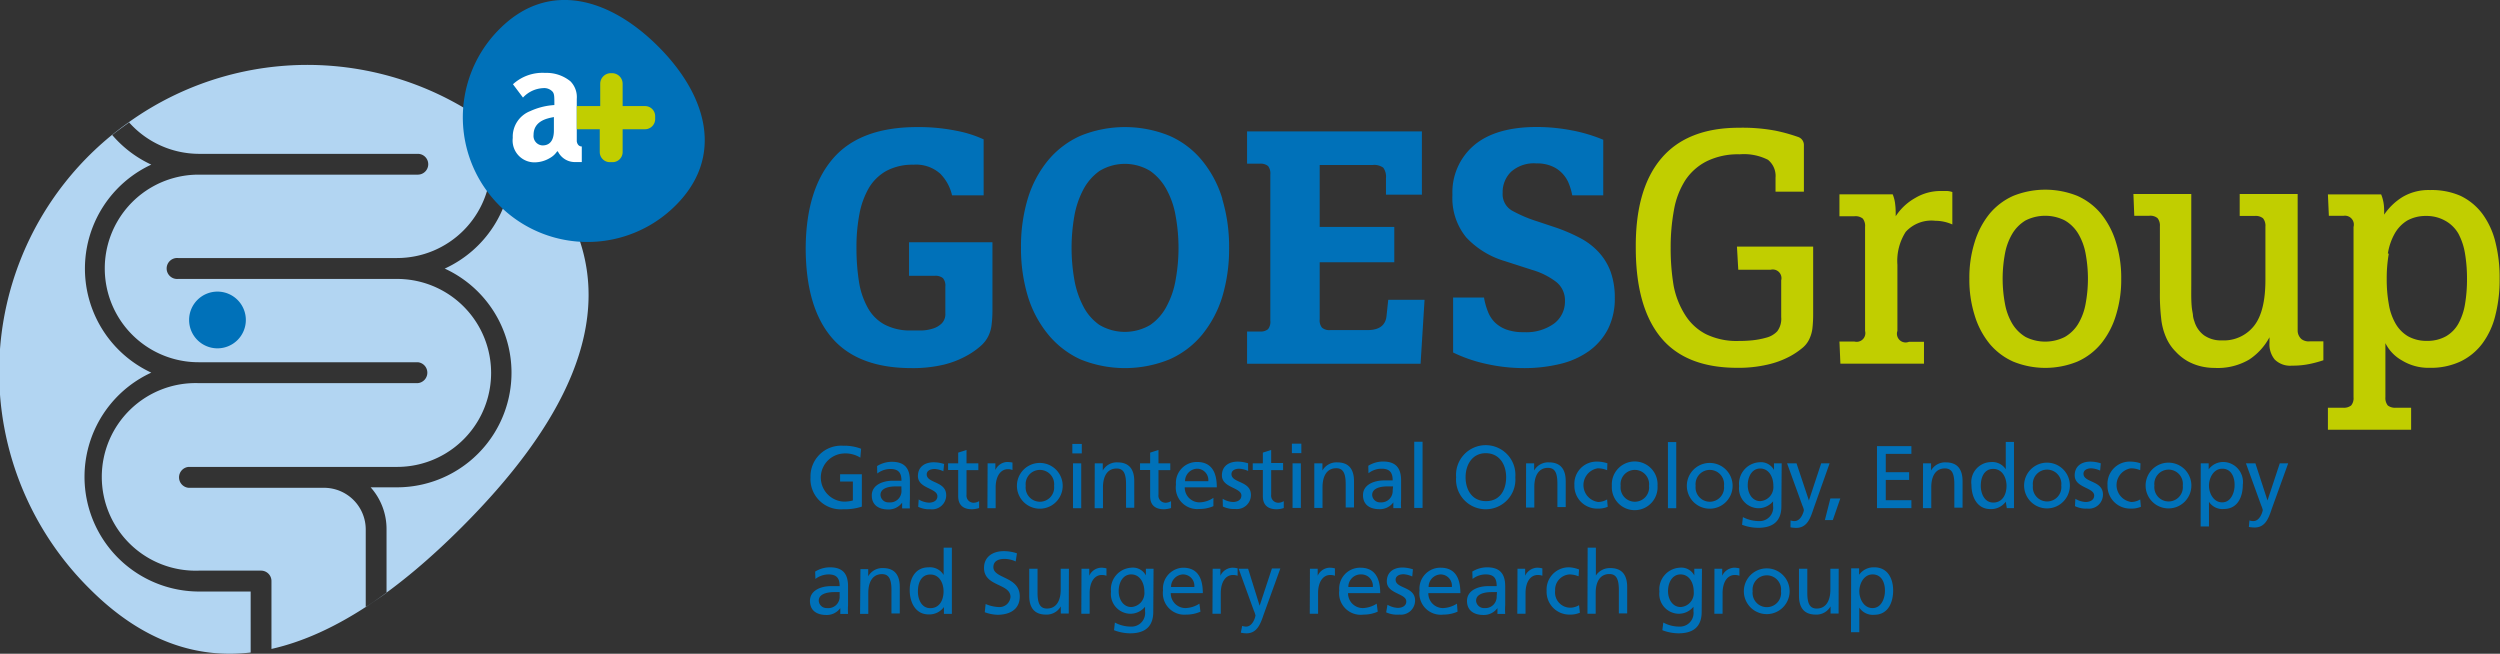 <?xml version="1.0" encoding="UTF-8"?> <svg xmlns="http://www.w3.org/2000/svg" viewBox="0 0 264.4 69.14"><rect x="0" y="0" width="264.4" height="69.14" fill="#333333" stroke="none"/><defs><style>.cls-1{fill:#b2d5f2;}.cls-2{fill:#c1ce00;}.cls-3{fill:#0071b9;}.cls-4{fill:#fff;}</style></defs><g id="Capa_2" data-name="Capa 2"><g id="Capa_1-2" data-name="Capa 1"><path class="cls-1" d="M28.75,68.63a18.4,18.4,0,0,1-2.2.38,18.4,18.4,0,0,0,2.2-.38M13.63,12.92A32.28,32.28,0,0,0,9.51,62.3c5.51,5.51,11.26,7.38,17,6.71V62.56H21a12.13,12.13,0,0,1-5-23.15,12.13,12.13,0,0,1,0-22,12.11,12.11,0,0,1-4.13-3.13c.57-.46,1.17-.88,1.76-1.31M47,28.39A12.12,12.12,0,0,1,42,51.54H39.2A6.61,6.61,0,0,1,40.88,56V62.7c-.73.54-1.47,1-2.2,1.52V56a4.41,4.41,0,0,0-4.42-4.41H19.94a1.11,1.11,0,0,1,0-2.21H42A9.92,9.92,0,1,0,42,29.5H18.84a1.11,1.11,0,1,1,0-2.21H42a9.93,9.93,0,0,0,9.92-9.92v-4c.76.56,1.49,1.17,2.21,1.81v2.22a12.15,12.15,0,0,1-7.08,11M57.15,18.22c-.53-.62-1.08-1.24-1.7-1.86a32.46,32.46,0,0,0-41.82-3.44A9.94,9.94,0,0,0,21,16.27H44.19a1.1,1.1,0,0,1,0,2.2H21a9.92,9.92,0,1,0,0,19.84H44.19a1.11,1.11,0,0,1,0,2.21H21a9.92,9.92,0,1,0,0,19.83h6.62a1.1,1.1,0,0,1,1.09,1.11v7.17c6.83-1.53,13.66-6.4,20.14-12.89,10.4-10.4,16.68-21.69,11.61-32.41.26.54.49,1.09.69,1.64a32.37,32.37,0,0,0-4-6.75m3.26,4.93c-.24-.51-.52-1-.82-1.52.3.5.57,1,.82,1.52m-.87-1.61a24.19,24.19,0,0,0-2.39-3.32,24.19,24.19,0,0,1,2.39,3.32"></path><path class="cls-2" d="M252.54,26.82a6.32,6.32,0,0,1,.72-2.11,3.81,3.81,0,0,1,1.32-1.38,4,4,0,0,1,2-.49,4,4,0,0,1,2,.49A3.65,3.65,0,0,1,260,24.71a6.8,6.8,0,0,1,.7,2.11,15.93,15.93,0,0,1,.21,2.68,15.68,15.68,0,0,1-.21,2.66,6.46,6.46,0,0,1-.7,2.07,3.54,3.54,0,0,1-1.32,1.34,4,4,0,0,1-2,.48,4,4,0,0,1-2-.48,3.69,3.69,0,0,1-1.32-1.34,6,6,0,0,1-.72-2.07,14.68,14.68,0,0,1-.22-2.66,14.91,14.91,0,0,1,.22-2.68m-6.34-4h1.58A.94.94,0,0,1,248.91,24V42a1.22,1.22,0,0,1-.25.88,1.25,1.25,0,0,1-.88.24H246.2v2.33H255V43.12h-1.59a1.25,1.25,0,0,1-.88-.24,1.27,1.27,0,0,1-.25-.88V36.29a4.3,4.3,0,0,0,1.75,1.83,5.36,5.36,0,0,0,2.9.78,7.43,7.43,0,0,0,3.29-.67,6.29,6.29,0,0,0,2.33-1.92,8.29,8.29,0,0,0,1.37-3,15.23,15.23,0,0,0,.44-3.84,15.23,15.23,0,0,0-.44-3.84,8.42,8.42,0,0,0-1.37-3,6.29,6.29,0,0,0-2.33-1.92A7.57,7.57,0,0,0,257,20.1a5.4,5.4,0,0,0-2.85.7,6.36,6.36,0,0,0-2,1.9c0-.42,0-.8-.05-1.14a4.1,4.1,0,0,0-.27-1H246.2Zm-20.58,0h1.58a1.2,1.2,0,0,1,.88.25,1.25,1.25,0,0,1,.25.88v7a22.07,22.07,0,0,0,.14,2.77,6.65,6.65,0,0,0,.53,2,4.86,4.86,0,0,0,1,1.47,5.34,5.34,0,0,0,1.25,1,5.65,5.65,0,0,0,1.41.55,6.16,6.16,0,0,0,1.45.17,6.56,6.56,0,0,0,3.66-.88,6.45,6.45,0,0,0,2.15-2.36v.6a2.53,2.53,0,0,0,.56,1.76,2.32,2.32,0,0,0,1.83.64,8.66,8.66,0,0,0,1.87-.18,12.27,12.27,0,0,0,1.44-.39v-2h-1.44a1.24,1.24,0,0,1-.88-.24A1.22,1.22,0,0,1,243,35V20.52h-6.13v2.32h1.59a1.22,1.22,0,0,1,.88.25,1.25,1.25,0,0,1,.25.88V29.6q0,3.34-1.2,4.86A4.07,4.07,0,0,1,235,36a3.13,3.13,0,0,1-1.92-.55,2.83,2.83,0,0,1-1-1.46,2.91,2.91,0,0,1-.15-.58c0-.2-.07-.45-.11-.76s-.06-.67-.07-1.11,0-1,0-1.67V20.52h-6.12Zm-1.93,2.82a8.9,8.9,0,0,0-1.56-3,6.84,6.84,0,0,0-2.52-1.92,9.09,9.09,0,0,0-6.8,0,6.92,6.92,0,0,0-2.52,1.92,8.9,8.9,0,0,0-1.56,3,12.5,12.5,0,0,0-.55,3.84,12.5,12.5,0,0,0,.55,3.84,8.76,8.76,0,0,0,1.56,3,6.92,6.92,0,0,0,2.52,1.92,9,9,0,0,0,6.8,0,6.84,6.84,0,0,0,2.52-1.92,8.76,8.76,0,0,0,1.56-3,12.5,12.5,0,0,0,.55-3.84,12.5,12.5,0,0,0-.55-3.84m-3.22,6.51a6.33,6.33,0,0,1-.79,2.12,4,4,0,0,1-1.41,1.37,4.62,4.62,0,0,1-4.14,0,4.13,4.13,0,0,1-1.39-1.37,6.33,6.33,0,0,1-.79-2.12,14.44,14.44,0,0,1,0-5.35,6.35,6.35,0,0,1,.79-2.11,4.08,4.08,0,0,1,1.39-1.38,4.62,4.62,0,0,1,4.14,0,4,4,0,0,1,1.41,1.38,6.35,6.35,0,0,1,.79,2.11,14.44,14.44,0,0,1,0,5.35m-25.93,6.31h8.84V36.15h-1.59A.92.92,0,0,1,200.67,35V28a5.68,5.68,0,0,1,.88-3.48,3.68,3.68,0,0,1,3.13-1.17,4.42,4.42,0,0,1,1.8.39V20.31a2.23,2.23,0,0,0-.53-.11c-.21,0-.46,0-.74,0a5.2,5.2,0,0,0-2.66.74,5.88,5.88,0,0,0-2.06,1.93c0-.42,0-.83-.05-1.21a3.76,3.76,0,0,0-.27-1.11h-5.63v2.32h1.58a1.23,1.23,0,0,1,.89.25,1.25,1.25,0,0,1,.24.88V35a.92.92,0,0,1-1.13,1.12h-1.58Zm-10.8-9.93h3.42a.92.92,0,0,1,1.12,1.12v3.88a2.2,2.2,0,0,1-.42,1.51,2.41,2.41,0,0,1-1.16.67,8.53,8.53,0,0,1-1.46.28,14.13,14.13,0,0,1-1.46.07,7.42,7.42,0,0,1-3.46-.72,5.65,5.65,0,0,1-2.18-2A8.9,8.9,0,0,1,177,30.2a23.75,23.75,0,0,1-.31-4,21.52,21.52,0,0,1,.35-4,8.58,8.58,0,0,1,1.2-3.14,5.91,5.91,0,0,1,2.25-2,7.48,7.48,0,0,1,3.49-.74,5.6,5.6,0,0,1,3,.58,2.19,2.19,0,0,1,.8,1.89v1.48h3v-4.9a.89.89,0,0,0-.6-.88,18.29,18.29,0,0,0-2.41-.67,19,19,0,0,0-3.85-.31q-5.46,0-8.21,3.23T173,26.19q0,6.27,2.64,9.49t8.1,3.22a13.54,13.54,0,0,0,3.2-.34,9.34,9.34,0,0,0,2.47-.93,8.13,8.13,0,0,0,1.21-.83,2.69,2.69,0,0,0,.72-.91,3.68,3.68,0,0,0,.34-1.15,13.22,13.22,0,0,0,.08-1.55V26.08h-8.06Z"></path><path class="cls-3" d="M153.68,31.47v5.81a15.58,15.58,0,0,0,3.62,1.23,18.13,18.13,0,0,0,3.77.42,16.08,16.08,0,0,0,3.93-.44,8.74,8.74,0,0,0,3.06-1.37,6.58,6.58,0,0,0,2-2.32,7.11,7.11,0,0,0,.72-3.3,8,8,0,0,0-.44-2.76,6.23,6.23,0,0,0-1.27-2.08,7.21,7.21,0,0,0-2-1.51,18,18,0,0,0-2.6-1.11l-1.8-.6a14.64,14.64,0,0,1-2.75-1.16,2,2,0,0,1-1-1.87,3,3,0,0,1,.9-2.25,3.63,3.63,0,0,1,2.66-.88,4,4,0,0,1,1.65.3,3.24,3.24,0,0,1,1.11.77,3.36,3.36,0,0,1,.69,1.09,6.42,6.42,0,0,1,.35,1.22h3.28V14.78a16.67,16.67,0,0,0-3.37-1,19.76,19.76,0,0,0-3.64-.35q-4.37,0-6.66,1.94a6.52,6.52,0,0,0-2.28,5.24,6.55,6.55,0,0,0,1.47,4.51,9.12,9.12,0,0,0,4.09,2.5l2.85.92a7.78,7.78,0,0,1,2.57,1.28,2.47,2.47,0,0,1,.92,2,2.91,2.91,0,0,1-1.15,2.4,5,5,0,0,1-3.18.91,5.23,5.23,0,0,1-1.87-.28,3.47,3.47,0,0,1-1.22-.76,3.28,3.28,0,0,1-.73-1.14,7.11,7.11,0,0,1-.41-1.48Zm-21.79,7h18.35l.42-6.76h-3.84l-.18,1.69c-.09,1-.77,1.51-2,1.51h-3.94a1.2,1.2,0,0,1-.88-.25,1.19,1.19,0,0,1-.25-.88V27.74h7.89V24h-7.89V17.45h5.6a1.63,1.63,0,0,1,1.13.29,1.65,1.65,0,0,1,.28,1.12v1.73h3.8V13.9H131.89v3.41h1.34a1.27,1.27,0,0,1,.88.25,1.25,1.25,0,0,1,.24.88V33.93a1.24,1.24,0,0,1-.24.88,1.22,1.22,0,0,1-.88.25h-1.34ZM129.27,21a11.73,11.73,0,0,0-2.12-4,9.29,9.29,0,0,0-3.45-2.63,12.47,12.47,0,0,0-9.45,0A9.5,9.5,0,0,0,110.81,17a11.71,11.71,0,0,0-2.11,4,17.49,17.49,0,0,0-.72,5.16,17.54,17.54,0,0,0,.72,5.16,11.81,11.81,0,0,0,2.11,4A9.59,9.59,0,0,0,114.25,38a12.47,12.47,0,0,0,9.45,0,9.37,9.37,0,0,0,3.45-2.62,11.82,11.82,0,0,0,2.12-4,17.54,17.54,0,0,0,.72-5.16,17.49,17.49,0,0,0-.72-5.16m-4.92,8.45a9.11,9.11,0,0,1-.95,2.85,5.44,5.44,0,0,1-1.74,2,5.28,5.28,0,0,1-5.39,0,5.39,5.39,0,0,1-1.72-2,9.65,9.65,0,0,1-.94-2.85,19.53,19.53,0,0,1,0-6.59,9.52,9.52,0,0,1,.94-2.83,5.64,5.64,0,0,1,1.72-2,5.16,5.16,0,0,1,5.39,0,5.69,5.69,0,0,1,1.74,2,9,9,0,0,1,.95,2.83,18.86,18.86,0,0,1,0,6.59m-28.21-.34h2.71a1.23,1.23,0,0,1,.88.25,1.22,1.22,0,0,1,.25.88v2.82a1.42,1.42,0,0,1-.37,1.07,2.24,2.24,0,0,1-.92.55,4.34,4.34,0,0,1-1.18.21l-1.12,0a5.78,5.78,0,0,1-2.85-.63,4.47,4.47,0,0,1-1.78-1.8,8.3,8.3,0,0,1-.92-2.76,22.82,22.82,0,0,1-.26-3.57,18.44,18.44,0,0,1,.31-3.54,8.72,8.72,0,0,1,1-2.77,5,5,0,0,1,1.86-1.81,5.83,5.83,0,0,1,2.85-.65,3.83,3.83,0,0,1,2.84.95,4.77,4.77,0,0,1,1.25,2.29h3.34V14.74a12.42,12.42,0,0,0-2.88-.91A20.08,20.08,0,0,0,97,13.44q-6,0-8.87,3.29t-2.92,9.46q0,6.27,2.74,9.5t8.42,3.24a14.14,14.14,0,0,0,3.47-.37,9.81,9.81,0,0,0,2.51-1,8,8,0,0,0,1.4-1,3.33,3.33,0,0,0,.77-1,3.66,3.66,0,0,0,.35-1.2,12.27,12.27,0,0,0,.09-1.62V25.62H96.14Z"></path><path class="cls-3" d="M71.49,21.69A13.18,13.18,0,1,1,52.77,3.13l.08-.08C58-2.1,64.47-.23,69.62,4.92s7,11.62,1.87,16.77"></path><path class="cls-4" d="M55.31,10.32a3.1,3.1,0,0,1,2.15-1,1.19,1.19,0,0,1,1,.4c.17.24.17.5.17,1.39a7.14,7.14,0,0,0-2.55.64,2.9,2.9,0,0,0-1.85,2.83,2.31,2.31,0,0,0,2.38,2.59,3.2,3.2,0,0,0,1.55-.46,2.19,2.19,0,0,0,.76-.7H59a2,2,0,0,0,1.84,1.13h.69V15.49c-.46,0-.53-.51-.53-.56V10.46a2.38,2.38,0,0,0-.67-1.86,4,4,0,0,0-2.67-.89,4.63,4.63,0,0,0-3.41,1.2Zm3.27,3.47c0,.6-.13,1.59-1.21,1.59a1,1,0,0,1-.94-1.11c0-1.57,1.63-1.78,2.15-1.89Z"></path><path class="cls-2" d="M64.54,7.74h.2a1.12,1.12,0,0,1,1.11,1.13v2.35h2.39a1.07,1.07,0,0,1,1.05,1.12v.2a1.08,1.08,0,0,1-1.05,1.13H65.85v2.41a1.07,1.07,0,0,1-1.11,1.07h-.2a1.07,1.07,0,0,1-1.11-1.07V13.67H61V11.22h2.48V8.87a1.12,1.12,0,0,1,1.11-1.13"></path><path class="cls-3" d="M23,36.84a3,3,0,1,0-3-3,3,3,0,0,0,3,3"></path><path class="cls-3" d="M199.35,62.51c0,.75-.37,1.8-1.31,1.8s-1.4-1-1.4-1.77.45-1.79,1.41-1.79,1.32.9,1.3,1.76m-3.59,4.35h.88v-2.6h0a1.71,1.71,0,0,0,1.58.76c1.44,0,2-1.27,2-2.57S199.61,60,198.23,60a1.88,1.88,0,0,0-1.61.79h0v-.68h-.84Zm-1.3-6.71h-.88v2.21c0,1.15-.45,2-1.44,2-.77,0-1-.58-1-1.69V60.15h-.88V63c0,1.28.55,2,1.78,2a1.71,1.71,0,0,0,1.56-.87h0v.76h.85Zm-9.1,2.38a1.51,1.51,0,1,1,3,0,1.51,1.51,0,1,1-3,0m-.93,0a2.42,2.42,0,1,0,4.84,0,2.42,2.42,0,1,0-4.84,0m-3.12,2.38h.87V62.74c0-1.19.51-1.93,1.3-1.93a1.38,1.38,0,0,1,.48.08v-.78a2.24,2.24,0,0,0-.58-.07,1.47,1.47,0,0,0-1.24.85h0v-.74h-.82Zm-3.57-.71c-.82,0-1.33-.78-1.33-1.68s.44-1.77,1.33-1.77,1.39.85,1.39,1.84a1.48,1.48,0,0,1-1.39,1.61M180,60.15h-.81v.71h0a1.55,1.55,0,0,0-1.56-.82,2.29,2.29,0,0,0-2.13,2.53,2.09,2.09,0,0,0,2,2.34,2,2,0,0,0,1.6-.74h0v.47a1.44,1.44,0,0,1-1.48,1.63,3.58,3.58,0,0,1-1.71-.43l-.1.81a4.9,4.9,0,0,0,1.71.33c1.71,0,2.45-.83,2.45-2.28Zm-12.11,4.76h.87v-2.2c0-1.16.45-2,1.45-2,.76,0,1,.59,1,1.7v2.46h.88V62.08c0-1.27-.55-2-1.78-2a1.76,1.76,0,0,0-1.53.79h0V57.92h-.87ZM167,60.23A3.34,3.34,0,0,0,166,60a2.35,2.35,0,0,0-2.43,2.49A2.41,2.41,0,0,0,166,65a2.61,2.61,0,0,0,1.09-.2L167,64a1.79,1.79,0,0,1-.94.27,1.61,1.61,0,0,1-1.59-1.78A1.63,1.63,0,0,1,166,60.75a2.7,2.7,0,0,1,.95.2Zm-6.53,4.68h.87V62.74c0-1.19.51-1.93,1.3-1.93a1.42,1.42,0,0,1,.48.08v-.78a2.36,2.36,0,0,0-.58-.07,1.47,1.47,0,0,0-1.24.85h0v-.74h-.81Zm-2.18-1.85A1.2,1.2,0,0,1,157,64.31a.84.84,0,0,1-.89-.77c0-.84,1.18-.92,1.65-.92l.56,0Zm-2.55-1.83a2.26,2.26,0,0,1,1.38-.48c.88,0,1.17.42,1.17,1.24-.34,0-.58,0-.93,0-.9,0-2.21.37-2.21,1.57,0,1,.72,1.48,1.75,1.48a1.77,1.77,0,0,0,1.47-.73h0v.62h.82a7,7,0,0,1,0-.93V62c0-1.3-.55-2-1.91-2a3,3,0,0,0-1.57.45Zm-4.65.85a1.32,1.32,0,0,1,1.28-1.33,1.2,1.2,0,0,1,1.18,1.33Zm3,1.76a2.92,2.92,0,0,1-1.47.47,1.55,1.55,0,0,1-1.56-1.58h3.39c0-1.53-.51-2.69-2.1-2.69a2.21,2.21,0,0,0-2.22,2.41A2.27,2.27,0,0,0,152.65,65a3.68,3.68,0,0,0,1.5-.31Zm-7.49.92A2.8,2.8,0,0,0,148,65a1.5,1.5,0,0,0,1.66-1.48c0-1.52-2.06-1.24-2.06-2.21,0-.39.39-.58.84-.58a2.62,2.62,0,0,1,.92.24l.07-.76a3.71,3.71,0,0,0-1.09-.19c-.94,0-1.67.48-1.67,1.47,0,1.33,2.06,1.25,2.06,2.12,0,.51-.5.68-.9.68a2.39,2.39,0,0,1-1.09-.33Zm-4-2.68A1.32,1.32,0,0,1,144,60.75a1.21,1.21,0,0,1,1.19,1.33Zm3,1.76a2.84,2.84,0,0,1-1.46.47,1.56,1.56,0,0,1-1.57-1.58h3.4c0-1.53-.52-2.69-2.1-2.69a2.21,2.21,0,0,0-2.23,2.41A2.28,2.28,0,0,0,144.21,65a3.59,3.59,0,0,0,1.5-.31Zm-7.08,1.07h.88V62.74c0-1.19.51-1.93,1.29-1.93a1.44,1.44,0,0,1,.49.08v-.78a2.36,2.36,0,0,0-.58-.07,1.44,1.44,0,0,0-1.24.85h0v-.74h-.82Zm-7.29,2a2.73,2.73,0,0,0,.6.07c1.15,0,1.5-1.06,1.82-2l1.76-4.86h-.89l-1.3,3.94h0L132,60.15h-1l1.61,4.44a2.46,2.46,0,0,1,.17.5c0,.1-.26,1.18-1,1.18a1.59,1.59,0,0,1-.41-.07Zm-3-2h.88V62.74c0-1.19.51-1.93,1.29-1.93a1.44,1.44,0,0,1,.49.08v-.78a2.36,2.36,0,0,0-.58-.07,1.46,1.46,0,0,0-1.24.85h0v-.74h-.82Zm-4.38-2.83a1.32,1.32,0,0,1,1.28-1.33,1.2,1.2,0,0,1,1.18,1.33Zm3,1.76a2.84,2.84,0,0,1-1.46.47,1.56,1.56,0,0,1-1.57-1.58h3.39c0-1.53-.51-2.69-2.09-2.69A2.21,2.21,0,0,0,123,62.45,2.27,2.27,0,0,0,125.46,65a3.64,3.64,0,0,0,1.5-.31Zm-7.21.36c-.82,0-1.33-.78-1.33-1.68s.44-1.77,1.33-1.77,1.39.85,1.39,1.84a1.48,1.48,0,0,1-1.39,1.61M122,60.15h-.81v.71h0a1.55,1.55,0,0,0-1.56-.82,2.29,2.29,0,0,0-2.13,2.53,2.09,2.09,0,0,0,2,2.34,2,2,0,0,0,1.6-.74h0v.47a1.44,1.44,0,0,1-1.48,1.63,3.58,3.58,0,0,1-1.71-.43l-.09.81a4.82,4.82,0,0,0,1.7.33c1.71,0,2.45-.83,2.45-2.28Zm-7.64,4.76h.88V62.74c0-1.19.51-1.93,1.29-1.93a1.44,1.44,0,0,1,.49.08v-.78a2.36,2.36,0,0,0-.58-.07,1.44,1.44,0,0,0-1.24.85h0v-.74h-.82Zm-1.31-4.76h-.87v2.21c0,1.15-.45,2-1.45,2-.76,0-1-.58-1-1.69V60.15h-.88V63c0,1.28.55,2,1.78,2a1.72,1.72,0,0,0,1.56-.87h0v.76h.84Zm-5.5-1.63a4.31,4.31,0,0,0-1.39-.23c-1.18,0-2.09.61-2.09,1.77,0,2,2.8,1.62,2.8,3.08a1.17,1.17,0,0,1-1.28,1.06,3.88,3.88,0,0,1-1.35-.32l-.09.87a4.26,4.26,0,0,0,1.33.27c1.3,0,2.37-.55,2.37-1.94,0-2.14-2.79-1.85-2.79-3.1,0-.68.61-.87,1.14-.87a2.84,2.84,0,0,1,1.22.27Zm-10.47,4c0-.87.35-1.76,1.31-1.76s1.4.9,1.4,1.79-.41,1.77-1.4,1.77-1.33-1.05-1.31-1.8m2.75,2.4h.84v-7H99.8v2.89h0A1.68,1.68,0,0,0,98.21,60c-1.38,0-2,1.13-2,2.41s.6,2.57,2,2.57a1.91,1.91,0,0,0,1.62-.78h0Zm-8.87,0h.87v-2.2c0-1.16.45-2,1.45-2,.76,0,1,.59,1,1.7v2.46h.88V62.08c0-1.27-.55-2-1.78-2a1.72,1.72,0,0,0-1.56.87h0v-.76H91ZM88.8,63.06a1.2,1.2,0,0,1-1.33,1.25.83.83,0,0,1-.88-.77c0-.84,1.17-.92,1.65-.92l.56,0Zm-2.56-1.83a2.31,2.31,0,0,1,1.38-.48c.88,0,1.18.42,1.18,1.24-.35,0-.59,0-.94,0-.9,0-2.2.37-2.2,1.57,0,1,.71,1.48,1.74,1.48a1.75,1.75,0,0,0,1.47-.73h0v.62h.82a7,7,0,0,1,0-.93V62c0-1.3-.55-2-1.91-2a3,3,0,0,0-1.57.45Z"></path><path class="cls-3" d="M237.84,55.73a3.73,3.73,0,0,0,.6.06c1.15,0,1.5-1,1.83-2L242,49h-.89l-1.3,3.93h0L238.53,49h-1l1.61,4.44a2.46,2.46,0,0,1,.17.5c0,.09-.26,1.17-1,1.17a1.25,1.25,0,0,1-.41-.07Zm-1.51-4.4c0,.74-.37,1.8-1.31,1.8s-1.4-1-1.4-1.77.46-1.79,1.41-1.79,1.32.9,1.3,1.76m-3.59,4.35h.88V53.07h0a1.69,1.69,0,0,0,1.58.76c1.44,0,2-1.26,2-2.57a2.12,2.12,0,0,0-2-2.4,1.9,1.9,0,0,0-1.61.78h0V49h-.84Zm-4.89-4.33a1.51,1.51,0,1,1,3,0,1.51,1.51,0,1,1-3,0m-.93,0a2.42,2.42,0,1,0,4.84,0,2.42,2.42,0,1,0-4.84,0M226.38,49a3.35,3.35,0,0,0-1.06-.18,2.35,2.35,0,0,0-2.43,2.49,2.4,2.4,0,0,0,2.43,2.48,2.66,2.66,0,0,0,1.1-.19l-.07-.78a1.89,1.89,0,0,1-.94.27,1.8,1.8,0,0,1-.06-3.56,2.49,2.49,0,0,1,1,.2Zm-6.93,4.53a2.64,2.64,0,0,0,1.3.26,1.49,1.49,0,0,0,1.66-1.48c0-1.52-2.06-1.24-2.06-2.21,0-.39.39-.57.84-.57a2.62,2.62,0,0,1,.92.24l.07-.77a3.71,3.71,0,0,0-1.09-.18c-.94,0-1.67.47-1.67,1.46,0,1.33,2.06,1.26,2.06,2.13,0,.51-.5.68-.9.68a2.3,2.3,0,0,1-1.09-.34ZM215,51.35a1.51,1.51,0,1,1,3,0,1.51,1.51,0,1,1-3,0m-.93,0a2.42,2.42,0,1,0,4.84,0,2.42,2.42,0,1,0-4.84,0m-4.58,0c0-.87.36-1.76,1.31-1.76s1.41.9,1.41,1.79-.41,1.77-1.4,1.77-1.34-1.06-1.32-1.8m2.75,2.39H213v-7h-.87v2.89h0a1.7,1.7,0,0,0-1.58-.76,2.12,2.12,0,0,0-2.05,2.4c0,1.3.61,2.57,2,2.57a1.92,1.92,0,0,0,1.63-.78h0Zm-8.87,0h.88v-2.2c0-1.15.44-2,1.44-2,.77,0,1,.58,1,1.69v2.46h.87V50.9c0-1.28-.55-2-1.78-2a1.7,1.7,0,0,0-1.55.86h0V49h-.85Zm-4.86,0h3.64V52.9h-2.71V50.76h2.47v-.82h-2.47V48h2.71v-.82h-3.64ZM193,55h.84l.79-2.28h-1.05Zm-3.64.77a3.73,3.73,0,0,0,.6.06c1.15,0,1.5-1,1.83-2L193.5,49h-.89l-1.3,3.93h0L190,49h-1l1.61,4.44a2.46,2.46,0,0,1,.17.5c0,.09-.26,1.17-1,1.17a1.25,1.25,0,0,1-.41-.07ZM186.16,53c-.82,0-1.32-.79-1.32-1.68s.44-1.77,1.32-1.77,1.39.84,1.39,1.83A1.49,1.49,0,0,1,186.16,53M188.43,49h-.81v.71h0a1.57,1.57,0,0,0-1.57-.82,2.28,2.28,0,0,0-2.12,2.52,2.09,2.09,0,0,0,2,2.34,2,2,0,0,0,1.59-.73h0v.46a1.43,1.43,0,0,1-1.47,1.63,3.72,3.72,0,0,1-1.72-.42l-.09.81a4.78,4.78,0,0,0,1.71.32c1.7,0,2.45-.83,2.45-2.27Zm-9.1,2.38a1.51,1.51,0,1,1,3,0,1.51,1.51,0,1,1-3,0m-.93,0a2.42,2.42,0,1,0,4.84,0,2.42,2.42,0,1,0-4.84,0m-2,2.37h.88v-7h-.88Zm-5-2.37a1.51,1.51,0,1,1,3,0,1.51,1.51,0,1,1-3,0m-.93,0a2.42,2.42,0,1,0,4.83,0,2.42,2.42,0,1,0-4.83,0M170,49a3.42,3.42,0,0,0-1.07-.18,2.34,2.34,0,0,0-2.42,2.49,2.4,2.4,0,0,0,2.42,2.48,2.61,2.61,0,0,0,1.1-.19l-.06-.78a1.92,1.92,0,0,1-.94.27,1.8,1.8,0,0,1-.06-3.56,2.53,2.53,0,0,1,1,.2Zm-8.61,4.68h.88v-2.2c0-1.15.45-2,1.44-2,.77,0,1,.58,1,1.69v2.46h.88V50.9c0-1.28-.55-2-1.78-2a1.7,1.7,0,0,0-1.56.86h0V49h-.85ZM154,50.47a3.14,3.14,0,1,0,6.26,0,3.14,3.14,0,1,0-6.26,0m1,0c0-1.32.71-2.55,2.15-2.54s2.14,1.22,2.14,2.54S158.66,53,157.16,53,155,51.77,155,50.47m-5.43,3.25h.88v-7h-.88Zm-2.28-1.84A1.2,1.2,0,0,1,146,53.13a.83.83,0,0,1-.88-.78c0-.84,1.17-.91,1.65-.91l.56,0Zm-2.56-1.83a2.24,2.24,0,0,1,1.38-.48c.88,0,1.18.42,1.18,1.24-.35,0-.59,0-.93,0-.91,0-2.21.37-2.21,1.56,0,1,.71,1.48,1.74,1.48a1.75,1.75,0,0,0,1.47-.72h0v.61h.82a7,7,0,0,1,0-.93v-2c0-1.3-.55-2-1.91-2a3,3,0,0,0-1.56.45ZM139,53.72h.87v-2.2c0-1.15.45-2,1.45-2,.76,0,1,.58,1,1.69v2.46h.88V50.9c0-1.28-.55-2-1.78-2a1.71,1.71,0,0,0-1.56.86h0V49H139Zm-1.37-6.8h-1v1h1Zm-.93,6.8h.88V49h-.88Zm-1-4.75h-1.26V47.59l-.88.28V49h-1.07v.71h1.07v2.78c0,.95.56,1.37,1.47,1.37a2.52,2.52,0,0,0,.74-.13V53a1.09,1.09,0,0,1-.59.17.75.75,0,0,1-.74-.85v-2.6h1.26Zm-6.37,4.6a2.68,2.68,0,0,0,1.31.26,1.49,1.49,0,0,0,1.66-1.48c0-1.52-2.06-1.24-2.06-2.21,0-.39.39-.57.84-.57a2.62,2.62,0,0,1,.92.24L132,49a3.71,3.71,0,0,0-1.09-.18c-.94,0-1.68.47-1.68,1.46,0,1.33,2.06,1.26,2.06,2.13,0,.51-.49.68-.89.68a2.27,2.27,0,0,1-1.09-.34Zm-4-2.68a1.32,1.32,0,0,1,1.28-1.32,1.2,1.2,0,0,1,1.18,1.32Zm3,1.76a2.75,2.75,0,0,1-1.46.48,1.56,1.56,0,0,1-1.57-1.59h3.39c0-1.53-.51-2.68-2.09-2.68a2.21,2.21,0,0,0-2.23,2.4,2.27,2.27,0,0,0,2.46,2.57,3.67,3.67,0,0,0,1.5-.3ZM123.77,49h-1.25V47.59l-.88.28V49h-1.07v.71h1.07v2.78c0,.95.56,1.37,1.46,1.37a2.66,2.66,0,0,0,.75-.13V53a1.13,1.13,0,0,1-.6.17.75.75,0,0,1-.73-.85v-2.6h1.25Zm-8,4.75h.88v-2.2c0-1.15.44-2,1.44-2,.77,0,1,.58,1,1.69v2.46h.87V50.9c0-1.28-.55-2-1.78-2a1.7,1.7,0,0,0-1.55.86h0V49h-.85Zm-1.36-6.8h-1v1h1Zm-.93,6.8h.87V49h-.87Zm-5-2.37a1.51,1.51,0,1,1,3,0,1.51,1.51,0,1,1-3,0m-.93,0a2.42,2.42,0,1,0,4.84,0,2.42,2.42,0,1,0-4.84,0m-3.12,2.37h.87V51.56c0-1.19.52-1.94,1.3-1.94a1.17,1.17,0,0,1,.48.09v-.79a2.84,2.84,0,0,0-.57-.06,1.43,1.43,0,0,0-1.24.85h0V49h-.82ZM103.47,49h-1.25V47.59l-.88.28V49h-1.07v.71h1.07v2.78c0,.95.56,1.37,1.46,1.37a2.66,2.66,0,0,0,.75-.13V53a1.13,1.13,0,0,1-.6.17.75.75,0,0,1-.73-.85v-2.6h1.25Zm-6.36,4.6a2.66,2.66,0,0,0,1.3.26,1.49,1.49,0,0,0,1.66-1.48c0-1.52-2.06-1.24-2.06-2.21,0-.39.39-.57.84-.57a2.51,2.51,0,0,1,.92.24l.08-.77a3.77,3.77,0,0,0-1.09-.18c-.94,0-1.68.47-1.68,1.46,0,1.33,2.06,1.26,2.06,2.13,0,.51-.49.68-.89.68a2.24,2.24,0,0,1-1.09-.34Zm-1.77-1.69A1.2,1.2,0,0,1,94,53.13a.83.83,0,0,1-.88-.78c0-.84,1.17-.91,1.65-.91l.56,0Zm-2.56-1.83a2.24,2.24,0,0,1,1.38-.48c.88,0,1.18.42,1.18,1.24-.35,0-.59,0-.93,0-.91,0-2.21.37-2.21,1.56,0,1,.71,1.48,1.74,1.48a1.75,1.75,0,0,0,1.47-.72h0v.61h.82a7,7,0,0,1,0-.93v-2c0-1.3-.55-2-1.91-2a3,3,0,0,0-1.56.45Zm-1.71-2.62a5,5,0,0,0-1.91-.32,3.24,3.24,0,0,0-3.44,3.33,3.2,3.2,0,0,0,3.43,3.39,5.94,5.94,0,0,0,2-.28V50.16h-2.3v.77H90.2v2a3.49,3.49,0,0,1-1,.12,2.55,2.55,0,0,1,0-5.09,3,3,0,0,1,1.79.44Z"></path></g></g></svg> 